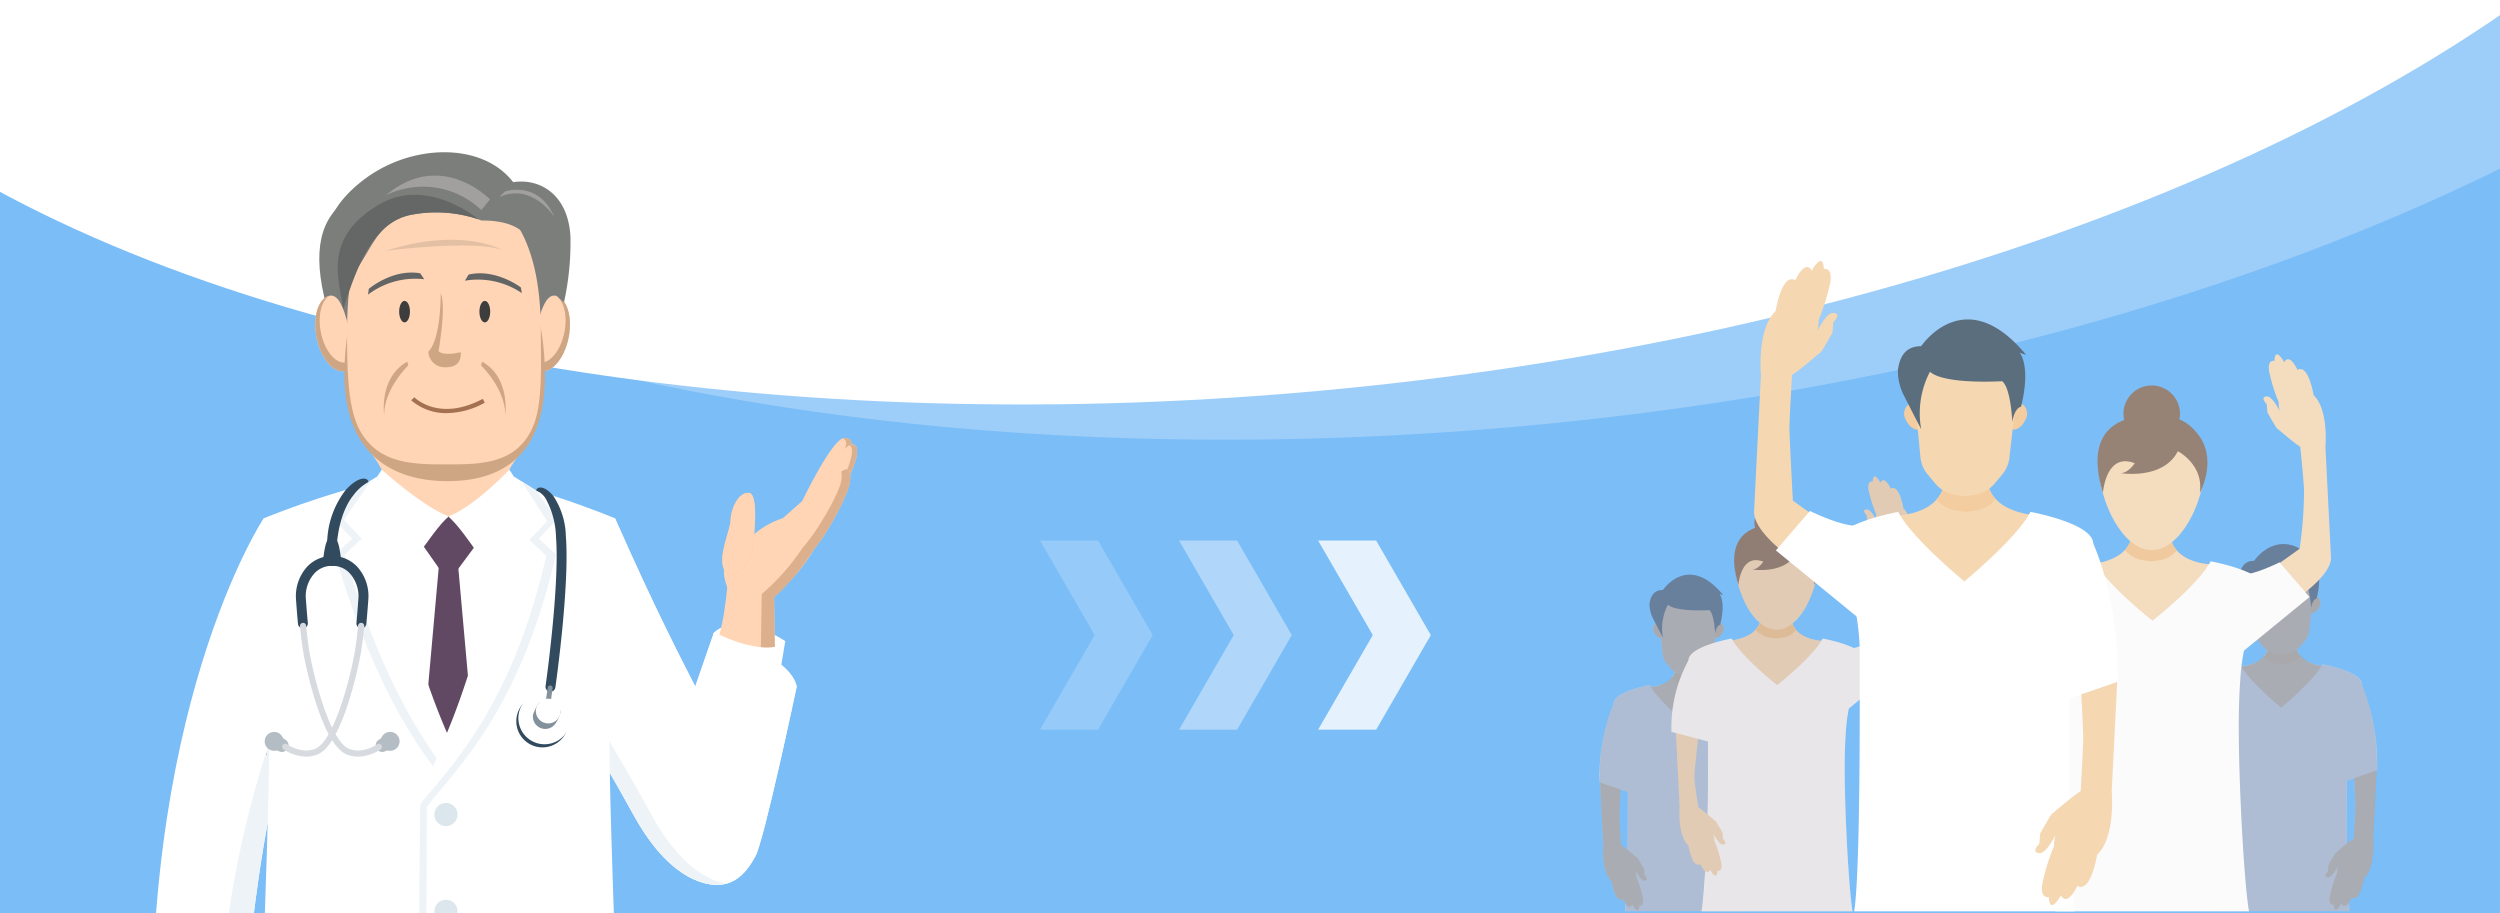 <svg xmlns="http://www.w3.org/2000/svg" width="375" height="137"><rect width="100%" height="100%" fill="#333333" stroke="none"/><defs><clipPath id="a"><path data-name="長方形 958" transform="translate(0 1276)" fill="#fff" d="M0 0h375v137H0z"/></clipPath><clipPath id="b"><path data-name="長方形 20" fill="none" d="M0 0h16.912v28.365H0z"/></clipPath><clipPath id="c"><path data-name="長方形 878" transform="translate(22 9)" d="M0 0h126.711v100.011H0z"/></clipPath><clipPath id="d"><path data-name="長方形 880" transform="rotate(180 289.353 433.918)" opacity=".5" d="M0 0h107.697v115.631H0z"/></clipPath><clipPath id="e"><path data-name="長方形 879" d="M0 0h140.211v226.771H0z"/></clipPath></defs><g data-name="グループ 4163"><g data-name="マスクグループ 66" clip-path="url(#a)" transform="translate(0 -1276)"><g data-name="グループ 4162"><path data-name="前面オブジェクトで型抜き 6" d="M0 1253h375v160H0z" fill="#7bbdf7"/><g data-name="グループ 3862"><g transform="translate(176.859 1357.084)" opacity=".4" clip-path="url(#b)"><path data-name="長方形 19" fill="none" d="M0 0h16.912v28.365H0z"/><g data-name="グループ 34"><path data-name="パス 52" d="M0 28.366l8.2-14.183L0 0h8.708l8.2 14.183-8.2 14.183z" fill="#fff"/></g></g><g transform="translate(156 1357.084)" opacity=".2" clip-path="url(#b)"><path data-name="長方形 21" fill="none" d="M0 0h16.912v28.365H0z"/><g data-name="グループ 35"><path data-name="パス 53" d="M0 28.366l8.2-14.183L0 0h8.708l8.2 14.183-8.2 14.183z" fill="#fff"/></g></g><g transform="translate(197.717 1357.084)" opacity=".8" clip-path="url(#b)"><path data-name="長方形 23" fill="none" d="M0 0h16.912v28.365H0z"/><g data-name="グループ 36"><path data-name="パス 54" d="M0 28.366l8.2-14.183L0 0h8.708l8.2 14.183-8.2 14.183z" fill="#fff"/></g></g></g><g data-name="グループ 4161" transform="rotate(-5.13 200.01 1225.53)" fill="#fff"><ellipse data-name="楕円形 183" cx="239.5" cy="115" rx="239.5" ry="115" transform="translate(-22 1112)" opacity=".25"/><ellipse data-name="楕円形 184" cx="239.5" cy="115" rx="239.5" ry="115" transform="translate(-52 1104)"/></g><g data-name="グループ 3882" transform="translate(215.14 1303.692)" clip-path="url(#c)"><g data-name="グループ 3881"><g data-name="グループ 3880"><g data-name="グループ 3866" opacity=".7" style="mix-blend-mode:multiply;isolation:isolate"><g data-name="グループ 3865"><path data-name="パス 3678" d="M44.844 78.188L38.2 83.639l-6.644-5.451.5-2.818s4.68.077 4.325-4.011h3.634c-.633 3.857 4.325 4.011 4.325 4.011z" fill="#f5d7b2"/><path data-name="パス 3679" d="M47.637 109.898H28.444c.519-1.754.581-12.4.581-18.673v-4.51a24.535 24.535 0 00-2.088-8.835c-.175-1.815 5.395-2.818 5.395-2.818 1.162 2.258 5.683 5.976 5.683 5.976s4.526-3.718 5.683-5.976c0 0 5.57 1 5.395 2.818a25.2 25.2 0 00-2.032 8.835v4.51c-.062 6.206-.005 16.857.576 18.673z" fill="#fff"/><path data-name="パス 3680" d="M47.801 88.211l.134.046s.3 5.477.3 6.217-.221 4.587-.221 4.587c-.442.221-2.515 2-2.515 2-.072.072-.962 1.63-.962 1.63l-.072.89c-.813.89.072.813.072.813.473-.051 1.018-.993 1.3-1.543a4.256 4.256 0 00-.113.946 17.752 17.752 0 00-.89 2.736c-.519 1.851.442 1.63.442 1.63.072 1.63 1.034-.149 1.034-.149.591 1.034 1.4-.813 1.4-.813 1.183.669 1.7-2.664 1.7-2.664 1.63-1.553 1.26-5.477 1.26-5.477l.545-10.851z" fill="#f5d7b2"/><path data-name="パス 3681" d="M51.221 89.651l-4.562 1.574v-4.539a22.453 22.453 0 012.417-8.928 29 29 0 012.145 11.893z" fill="#fff"/><path data-name="パス 3682" d="M28.213 88.211l-.134.046s-.3 5.477-.3 6.217.221 4.587.221 4.587c.442.221 2.515 2 2.515 2 .072.072.962 1.63.962 1.63l.072.89c.813.89-.072.813-.072.813-.473-.051-1.018-.993-1.3-1.543a4.261 4.261 0 01.113.946 17.733 17.733 0 01.89 2.736c.52 1.851-.442 1.63-.442 1.63-.072 1.63-1.034-.149-1.034-.149-.591 1.034-1.4-.813-1.4-.813-1.183.669-1.7-2.664-1.7-2.664-1.63-1.553-1.26-5.477-1.26-5.477l-.546-10.849z" fill="#f5d7b2"/><path data-name="パス 3683" d="M24.799 89.651l4.562 1.574v-4.539a22.453 22.453 0 00-2.417-8.928 29 29 0 00-2.145 11.893z" fill="#fff"/><path data-name="パス 3684" d="M38.956 74.948a2.772 2.772 0 001.749-1 2.894 2.894 0 01-.684-2.6h-3.636a3.354 3.354 0 01-.766 2.648 2.831 2.831 0 001.7.946l.437.062a1.545 1.545 0 00.751 0z" fill="#f3cd9f"/><g data-name="グループ 3864"><g data-name="グループ 3863"><path data-name="パス 3685" d="M43.266 67.138c-.252.566-.751.941-1.126.813s-.566-.751-.314-1.378c.252-.566.751-.941 1.126-.813a1.022 1.022 0 01.314 1.378z" fill="#f3cd9f"/><path data-name="パス 3686" d="M32.984 67.138c.252.566.751.941 1.126.813s.565-.751.314-1.378c-.252-.566-.751-.941-1.126-.813a1.021 1.021 0 00-.314 1.378z" fill="#f3cd9f"/><path data-name="パス 3687" d="M38.124 62.57H33.49l.751 7.771a2.666 2.666 0 00.627 1.5l.627.751a2.768 2.768 0 001.754 1l.437.062a1.547 1.547 0 00.751 0l.437-.062a2.768 2.768 0 001.754-1l.628-.751a2.682 2.682 0 00.627-1.5l.88-7.771z" fill="#f5d7b2"/></g><path data-name="パス 3688" d="M34.302 60.816s3.759-5.642 9.025.751l-.566-.19s1 1.065.123 4.639c0 0-.565.062-.751 1.317 0 0-.124-2.947-.879-3.507 0 0-4.953.314-6.2-.813a7.679 7.679 0 00-.751 4.952s-.941-1.815-1.44-2.818a4.641 4.641 0 01-.566-2.258c.127-.947.503-2.073 2.005-2.073z" fill="#5b6e7e"/></g></g><path data-name="パス 3689" d="M51.221 89.647c.005-.4 0-.792-.01-1.178l.015-.257h-.02a28.2 28.2 0 00-2.124-10.455c-.077-1.738-5.379-2.7-5.379-2.7-.036.072-.087.149-.129.221a4.772 4.772 0 01-3.1-1.62c-.026-.036-.046-.072-.072-.108a2.9 2.9 0 01-.206-.375c-.01-.021-.016-.046-.026-.067s-.01-.036-.016-.057a2.362 2.362 0 00.478-.458l.627-.751a2.684 2.684 0 00.627-1.5l.267-2.376c.375.108.864-.262 1.111-.818a1.014 1.014 0 00-.314-1.378h-.005c.766-3.363-.18-4.387-.18-4.387l.566.19c-5.261-6.392-9.026-.751-9.026-.751-1.5 0-1.882 1.126-2.006 2.067a4.655 4.655 0 00.566 2.258l.345.684a1.059 1.059 0 00-.221 1.322c.226.514.663.869 1.024.833l.231 2.366a2.667 2.667 0 00.627 1.5l.627.751a2.547 2.547 0 00.648.576.182.182 0 01-.021.057c-.01.026-.026.046-.036.067a3.614 3.614 0 01-.19.339c-.026.036-.046.072-.072.108a4.61 4.61 0 01-3.333 1.6c-.057-.1-.118-.2-.165-.288 0 0-5.312.962-5.384 2.705l-.005-.005a28.073 28.073 0 00-2.124 10.455h-.02l.015.257c-.01.386-.015.777-.01 1.178l.072.026.473 9.385s-.37 3.924 1.26 5.477c0 0 .519 3.332 1.7 2.664a3.955 3.955 0 00.4.689 12.1 12.1 0 01-.257 2.006h19.2a11 11 0 01-.288-2.052 4.315 4.315 0 00.365-.648c1.183.669 1.7-2.664 1.7-2.664 1.63-1.553 1.26-5.477 1.26-5.477l.473-9.386zm-23.214 9.411s-.221-3.847-.221-4.587c0-.4.087-2.18.165-3.734l1.075.37v.118c0 2.443-.01 5.554-.051 8.547a8.3 8.3 0 00-.968-.71zm20.226-4.587c0 .741-.221 4.587-.221 4.587a8.749 8.749 0 00-.946.694c-.036-2.993-.031-6.1-.01-8.527v-.139l1.013-.35c.077 1.558.164 3.337.164 3.739z" fill="#6a5a6b" opacity=".4"/></g><g data-name="グループ 3870" opacity=".7" style="mix-blend-mode:multiply;isolation:isolate"><g data-name="グループ 3869"><path data-name="パス 3690" d="M134.473 75.355l-7.238 5.938-7.238-5.938.543-3.07s5.1.084 4.712-4.37h3.961c-.689 4.2 4.711 4.37 4.711 4.37z" fill="#f5d7b2"/><path data-name="パス 3691" d="M137.515 109.898H116.61c.566-1.91.633-13.513.633-20.342v-4.913a26.733 26.733 0 00-2.274-9.625c-.191-1.978 5.877-3.07 5.877-3.07 1.266 2.459 6.19 6.51 6.19 6.51s4.93-4.05 6.19-6.51c0 0 6.067 1.092 5.877 3.07a27.454 27.454 0 00-2.213 9.625v4.913c-.069 6.757-.007 18.363.625 20.342z" fill="#fff"/><path data-name="パス 3692" d="M137.694 86.273l.146.05s.325 5.966.325 6.773-.241 5-.241 5c-.482.241-2.739 2.179-2.739 2.179-.079.078-1.048 1.776-1.048 1.776l-.078.969c-.885.969.078.885.078.885.516-.056 1.109-1.081 1.412-1.681a4.638 4.638 0 00-.123 1.031 19.345 19.345 0 00-.969 2.98c-.566 2.017.482 1.776.482 1.776.079 1.776 1.126-.162 1.126-.162.644 1.126 1.529-.885 1.529-.885 1.289.728 1.854-2.9 1.854-2.9 1.776-1.692 1.373-5.966 1.373-5.966l.591-11.825z" fill="#f5d7b2"/><path data-name="パス 3693" d="M141.42 87.842l-4.969 1.714v-4.942a24.461 24.461 0 012.633-9.725 31.59 31.59 0 012.336 12.953z" fill="#fff"/><path data-name="パス 3694" d="M116.356 86.273l-.146.05s-.325 5.966-.325 6.773.241 5 .241 5c.482.241 2.739 2.179 2.739 2.179.079.078 1.048 1.776 1.048 1.776l.078.969c.885.969-.078.885-.078.885-.515-.056-1.109-1.081-1.412-1.681a4.647 4.647 0 01.123 1.031 19.318 19.318 0 01.969 2.98c.566 2.017-.482 1.776-.482 1.776-.079 1.776-1.126-.162-1.126-.162-.644 1.126-1.529-.885-1.529-.885-1.289.728-1.854-2.9-1.854-2.9-1.776-1.692-1.373-5.966-1.373-5.966l-.593-11.825z" fill="#f5d7b2"/><path data-name="パス 3695" d="M112.637 87.842l4.969 1.714v-4.942a24.461 24.461 0 00-2.633-9.725 31.589 31.589 0 00-2.336 12.953z" fill="#fff"/><path data-name="パス 3696" d="M128.059 71.825a3.02 3.02 0 001.9-1.087 3.152 3.152 0 01-.745-2.829h-3.961a3.653 3.653 0 01-.835 2.885 3.083 3.083 0 001.854 1.031l.476.067a1.684 1.684 0 00.818 0z" fill="#f3cd9f"/><g data-name="グループ 3868"><g data-name="グループ 3867"><path data-name="パス 3697" d="M132.754 63.322c-.275.616-.818 1.025-1.227.885s-.616-.818-.342-1.5c.274-.616.818-1.025 1.227-.885a1.113 1.113 0 01.342 1.5z" fill="#f3cd9f"/><path data-name="パス 3698" d="M121.554 63.322c.275.616.818 1.025 1.227.885s.616-.818.342-1.5c-.274-.616-.818-1.025-1.227-.885a1.113 1.113 0 00-.342 1.5z" fill="#f3cd9f"/><path data-name="パス 3699" d="M127.152 58.341h-5.048l.818 8.465a2.9 2.9 0 00.684 1.636l.683.818a3.016 3.016 0 001.911 1.092l.476.067a1.684 1.684 0 00.818 0l.476-.067a3.016 3.016 0 001.91-1.092l.683-.818a2.922 2.922 0 00.683-1.636l.958-8.465z" fill="#f5d7b2"/></g><path data-name="パス 3700" d="M122.989 56.43s4.1-6.146 9.832.818l-.616-.207s1.092 1.16.134 5.053c0 0-.616.067-.818 1.434 0 0-.135-3.21-.958-3.821 0 0-5.4.342-6.756-.885a8.364 8.364 0 00-.818 5.395s-1.025-1.978-1.569-3.07a5.055 5.055 0 01-.616-2.459c.14-1.031.549-2.258 2.185-2.258z" fill="#5b6e7e"/></g></g><path data-name="パス 3701" d="M141.419 87.842c.006-.437 0-.863-.011-1.283l.017-.28h-.022a30.724 30.724 0 00-2.314-11.389c-.084-1.894-5.86-2.941-5.86-2.941-.039.078-.1.162-.14.241a5.2 5.2 0 01-3.372-1.765c-.028-.039-.051-.078-.078-.118a3.16 3.16 0 01-.224-.409c-.011-.022-.017-.05-.028-.073s-.011-.039-.017-.062a2.581 2.581 0 00.521-.5l.683-.818a2.924 2.924 0 00.684-1.636l.291-2.588c.409.118.941-.286 1.21-.891a1.1 1.1 0 00-.342-1.5h-.006c.835-3.664-.2-4.779-.2-4.779l.616.207c-5.731-6.964-9.832-.818-9.832-.818-1.636 0-2.051 1.227-2.185 2.252a5.072 5.072 0 00.616 2.459c.112.218.241.476.375.745a1.154 1.154 0 00-.241 1.44c.246.56.723.947 1.115.908l.252 2.577a2.908 2.908 0 00.684 1.636l.683.818a2.776 2.776 0 00.706.627.2.2 0 01-.022.062c-.011.028-.028.05-.039.073a3.949 3.949 0 01-.207.37c-.028.039-.05.078-.078.118a5.022 5.022 0 01-3.63 1.742c-.062-.106-.129-.213-.179-.314 0 0-5.787 1.048-5.866 2.947l-.006-.006a30.588 30.588 0 00-2.314 11.389h-.022l.017.28c-.011.42-.017.846-.011 1.283l.078.028.515 10.224s-.4 4.275 1.373 5.966c0 0 .566 3.63 1.854 2.9a4.3 4.3 0 00.437.751 13.208 13.208 0 01-.28 2.185h20.913a11.985 11.985 0 01-.314-2.235 4.719 4.719 0 00.4-.706c1.288.728 1.854-2.9 1.854-2.9 1.776-1.692 1.373-5.966 1.373-5.966l.515-10.224zm-25.288 10.252s-.241-4.19-.241-5c0-.437.1-2.375.179-4.067l1.171.4v.13c0 2.661-.011 6.05-.056 9.311a9.054 9.054 0 00-1.053-.774zm22.034-5c0 .807-.241 5-.241 5a9.51 9.51 0 00-1.031.756c-.039-3.26-.034-6.644-.011-9.288v-.151l1.1-.381c.087 1.691.183 3.627.183 4.066z" fill="#6a5a6b" opacity=".4"/></g><g data-name="グループ 3873"><g data-name="グループ 3872"><path data-name="パス 3703" d="M97.26 61.293l10.18 8.353 10.18-8.353-.77-4.323s-7.167.118-6.627-6.144h-5.57c.967 5.908-6.627 6.144-6.627 6.144z" fill="#f7dfc1"/><path data-name="パス 3704" d="M120.15 67.627s14.362-7.077 14.362-11.636l-.838-16.667s.523-5.554-1.782-7.757c0 0-.736-4.716-2.411-3.772 0 0-1.153-2.619-1.99-1.152 0 0-1.36-2.518-1.467-.208 0 0-1.36-.315-.63 2.3a24.7 24.7 0 001.259 3.879s0 1.467.422 1.889c0 0-1.152-2.619-2.1-2.726 0 0-1.259-.107-.107 1.152l.107 1.259s1.259 2.2 1.36 2.3c0 0 2.934 2.518 3.564 2.833 0 0 .444 4.227.562 6.414a59.069 59.069 0 01-.663 8.887s-3.316 2.417-5.829 4.092l-5.278 3.035z" fill="#f7dfc1"/><path data-name="パス 3705" d="M92.982 109.898h29.421c-.8-2.687-1.731-19.072-1.731-28.679 0-4.132.225-6.847.225-6.847a32 32 0 013.817-13.547c.264-2.783-8.263-4.323-8.263-4.323-1.776 3.457-8.713 8.915-8.713 8.915s-6.931-5.458-8.713-8.915c0 0-8.533 1.535-8.263 4.323a35.311 35.311 0 013.721 13.873v6.925c.094 9.512-.612 25.493-1.501 28.275z" fill="#fff"/><path data-name="パス 3706" d="M131.285 61.86l-12.406 10.146 1.136-13.474s1.45.686 6.784-1.866z" fill="#fff"/><path data-name="パス 3707" d="M106.288 56.335a4.267 4.267 0 01-2.681-1.529 4.457 4.457 0 001.051-3.98h5.57a5.124 5.124 0 001.169 4.058 4.321 4.321 0 01-2.614 1.445l-.674.1a2.352 2.352 0 01-1.152 0z" fill="#f3cd9f"/><g data-name="グループ 3871"><path data-name="パス 3708" d="M99.672 42.001c0 5.514 3.6 12.827 7.948 12.827s7.948-7.313 7.948-12.827-3.6-7.206-7.948-7.206-7.948 1.698-7.948 7.206z" fill="#f7dfc1"/><path data-name="パス 3709" d="M107.62 30.129a4.238 4.238 0 104.238 4.238 4.238 4.238 0 00-4.238-4.238z" fill="#988575"/><path data-name="パス 3710" d="M110.161 34.795c-4.131-.528-13.463-.422-9.859 11.45 0 0 .421-6.15 4.772-4.452 0 0-.956 1.484-2.119 1.484 0 0 6.357 1.062 8.583-3.288 0 0 3.923 2.012 3.288 6.256 0 0 2.968-5.3-.635-9.224a6.193 6.193 0 00-4.03-2.226z" fill="#988575"/></g></g><path data-name="パス 3711" d="M134.511 55.991l-.837-16.667s.523-5.554-1.782-7.757c0 0-.737-4.716-2.412-3.772 0 0-1.152-2.619-1.99-1.152 0 0-1.36-2.518-1.467-.208 0 0-1.36-.315-.629 2.3a24.7 24.7 0 001.259 3.879 6.033 6.033 0 00.163 1.355c-.394-.77-1.169-2.119-1.838-2.192 0 0-1.259-.107-.107 1.152l.107 1.259s1.259 2.2 1.36 2.3c0 0 2.934 2.518 3.564 2.833 0 0 .444 4.227.562 6.414a59.09 59.09 0 01-.663 8.887s-1.327.967-2.94 2.1l-.056-.062a23.691 23.691 0 01-4.362 1.675 27.3 27.3 0 00-5.992-1.838 6.824 6.824 0 01-.247.438 7.441 7.441 0 01-4.8-2.057 4.383 4.383 0 01-.287-.354 4.62 4.62 0 01-.495-.866c2.085-1.647 3.738-4.812 4.5-8.021.646-1.5 1.95-5.492-.922-8.623a6.967 6.967 0 00-2.417-1.8 4.239 4.239 0 10-8.393-.849 4.349 4.349 0 00.107.944c-2.906 1.107-5.059 3.839-3.429 10.051.708 3.2 2.316 6.4 4.368 8.139-.017.039-.028.084-.045.124-.062.141-.135.275-.208.41l-.034.056a4.752 4.752 0 01-.219.332c-.011.017-.022.028-.034.045a4.032 4.032 0 01-.281.337 7.865 7.865 0 01-4.4 2.035c-.068-.112-.129-.23-.186-.337 0 0-8.533 1.535-8.263 4.323a35.312 35.312 0 013.721 13.873v6.925c.09 9.505-.613 25.486-1.5 28.274h29.421c-.8-2.687-1.731-19.072-1.731-28.679 0-4.132.225-6.847.225-6.847a27.623 27.623 0 01.539-4.452l9.854-8.066-.624-.719c2.182-1.753 3.84-3.591 3.84-5.142z" fill="#6a5a6b" opacity=".02"/></g><g data-name="グループ 3876"><g data-name="グループ 3875"><path data-name="パス 3712" d="M43.24 71.837l7.971 6.542 7.971-6.542-.6-3.384s-5.616.093-5.189-4.814h-4.361c.756 4.628-5.189 4.814-5.189 4.814z" fill="#f7dfc1"/><path data-name="パス 3713" d="M61.166 76.8s11.247-5.539 11.247-9.113l-.658-13.052s.411-4.351-1.394-6.074c0 0-.576-3.692-1.887-2.957 0 0-.905-2.052-1.558-.905 0 0-1.07-1.97-1.147-.165 0 0-1.07-.247-.494 1.805a19.377 19.377 0 00.987 3.039s0 1.147.329 1.476c0 0-.905-2.052-1.64-2.134 0 0-.988-.082-.082.905l.082.987s.987 1.723 1.07 1.805c0 0 2.3 1.97 2.793 2.217 0 0 .349 3.307.437 5.024a46.806 46.806 0 01-.52 6.963s-2.6 1.893-4.567 3.2l-4.135 2.376z" fill="#f7dfc1"/><path data-name="パス 3714" d="M39.887 109.898h23.034c-.627-2.1-1.358-14.935-1.358-22.458 0-3.235.175-5.359.175-5.359a25.1 25.1 0 012.993-10.609c.211-2.181-6.475-3.384-6.475-3.384-1.394 2.705-6.819 6.979-6.819 6.979s-5.431-4.274-6.82-6.979c0 0-6.68 1.2-6.475 3.384a27.706 27.706 0 012.916 10.867v5.426c.073 7.441-.477 19.953-1.171 22.133z" fill="#fff"/><path data-name="パス 3715" d="M39.815 82.082c-.087.031-.139.046-.139.046s-.674 5.945-.674 6.716.6 4.577.6 4.577c.463.231 2.628 2.088 2.628 2.088.077.077 1.008 1.7 1.008 1.7l.077.926c.849.926-.077.849-.077.849-.494-.057-1.065-1.039-1.352-1.61a4.854 4.854 0 01.118.993 18.158 18.158 0 01.926 2.865c.54 1.934-.463 1.7-.463 1.7-.077 1.7-1.085-.154-1.085-.154-.617 1.085-1.471-.849-1.471-.849-1.239.694-1.78-2.782-1.78-2.782-1.7-1.625-1.316-5.724-1.316-5.724l-.571-11.34h3.574z" fill="#f7dfc1"/><path data-name="パス 3716" d="M35.588 82.097l5.477 1.43v-4.114a16.909 16.909 0 00-2.906-8.09 20.94 20.94 0 00-2.571 10.774z" fill="#fff"/><path data-name="パス 3717" d="M69.885 72.28l-9.715 7.945.89-10.553s1.137.535 5.312-1.461z" fill="#fff"/><path data-name="パス 3718" d="M50.306 67.955a3.339 3.339 0 01-2.1-1.2 3.487 3.487 0 00.823-3.116h4.361a4.011 4.011 0 00.915 3.178 3.364 3.364 0 01-2.047 1.131l-.524.077a1.78 1.78 0 01-.9 0z" fill="#f3cd9f"/><g data-name="グループ 3874"><path data-name="パス 3719" d="M45.123 56.733c0 4.315 2.823 10.044 6.223 10.044s6.223-5.729 6.223-10.044-2.823-5.647-6.223-5.647-6.223 1.327-6.223 5.647z" fill="#f7dfc1"/><path data-name="パス 3720" d="M51.35 47.435a3.322 3.322 0 103.322 3.322 3.321 3.321 0 00-3.322-3.322z" fill="#988575"/><path data-name="パス 3721" d="M53.341 51.087c-3.235-.417-10.543-.334-7.719 8.964 0 0 .334-4.814 3.734-3.487 0 0-.745 1.162-1.661 1.162 0 0 4.978.828 6.721-2.571a4.924 4.924 0 012.571 4.9s2.325-4.15-.5-7.22a4.809 4.809 0 00-3.146-1.748z" fill="#988575"/></g></g><path data-name="パス 3722" d="M72.41 67.684l-.658-13.052s.412-4.351-1.394-6.074c0 0-.576-3.692-1.887-2.957 0 0-.905-2.052-1.558-.905 0 0-1.065-1.97-1.147-.165 0 0-1.07-.247-.494 1.805a19.379 19.379 0 00.987 3.039 4.684 4.684 0 00.129 1.059c-.309-.607-.915-1.656-1.44-1.718 0 0-.987-.082-.082.905l.082.987s.987 1.723 1.07 1.805c0 0 2.3 1.97 2.792 2.217 0 0 .35 3.307.437 5.024a46.777 46.777 0 01-.519 6.963s-1.039.756-2.3 1.646l-.041-.051a19.065 19.065 0 01-3.415 1.311 21.439 21.439 0 00-4.7-1.44 3.497 3.497 0 01-.2.345 5.823 5.823 0 01-3.759-1.61 3.956 3.956 0 01-.226-.278 3.635 3.635 0 01-.386-.679 11.729 11.729 0 003.523-6.284c.5-1.167 1.527-4.3-.725-6.747a5.329 5.329 0 00-1.892-1.409 3.554 3.554 0 00.067-.663 3.322 3.322 0 10-6.644 0 3.17 3.17 0 00.088.741c-2.278.864-3.96 3-2.685 7.868a12.145 12.145 0 003.42 6.372.781.781 0 01-.036.1v.005a3.076 3.076 0 01-.159.319c-.01.015-.015.031-.026.046a4.147 4.147 0 01-.175.257c-.01.01-.016.026-.026.036a3.59 3.59 0 01-.221.262 6.183 6.183 0 01-3.44 1.594 4.98 4.98 0 01-.144-.267s-6.418 1.157-6.475 3.255a21.008 21.008 0 00-2.561 10.753l.663.175.56 11.15s-.386 4.1 1.317 5.724c0 0 .54 3.482 1.779 2.782a3.3 3.3 0 00.735 1.059 43.4 43.4 0 01-.756 6.912h23.034c-.627-2.1-1.358-14.935-1.358-22.458 0-3.235.175-5.359.175-5.359a21.219 21.219 0 01.422-3.487l7.719-6.315-.489-.566c1.718-1.375 3.019-2.815 3.019-4.032zM39.6 93.418s-.6-3.8-.6-4.577c0-.571.37-3.98.561-5.708l1.5.391v4.232c.02 1.98-.005 4.315-.067 6.722a13.329 13.329 0 00-1.395-1.057z" fill="#6a5a6b" opacity=".15"/></g><g data-name="グループ 3879"><path data-name="パス 3723" d="M91.428 54.552L79.84 64.061l-11.592-9.514.874-4.922s8.162.134 7.544-7h6.341c-1.1 6.732 7.544 7 7.544 7z" fill="#f5d7b2"/><path data-name="パス 3724" d="M65.666 63.414s-17.7-8.717-17.7-14.338L49 28.541s-.648-6.845 2.2-9.555c0 0 .905-5.811 2.972-4.649 0 0 1.419-3.23 2.453-1.419 0 0 1.677-3.1 1.81-.257 0 0 1.677-.386.777 2.844a30.681 30.681 0 01-1.548 4.778s0 1.81-.514 2.325c0 0 1.419-3.23 2.582-3.358 0 0 1.548-.129.129 1.419l-.129 1.548s-1.548 2.71-1.677 2.839c0 0-3.615 3.1-4.392 3.487 0 0-.386 6.716-.386 8.007s.514 10.851.514 10.851 4.083 2.972 7.184 5.04l6.505 3.744z" fill="#f5d7b2"/><path data-name="パス 3725" d="M96.307 109.898h-33.5c.91-3.06 1.013-21.651 1.013-32.59v-7.874a42.758 42.758 0 00-3.641-15.418c-.3-3.173 9.411-4.922 9.411-4.922 2.026 3.939 9.92 10.424 9.92 10.424s7.894-6.49 9.92-10.424c0 0 9.715 1.749 9.411 4.922a43.945 43.945 0 00-3.543 15.418v7.874c-.107 10.826-.004 29.417 1.009 32.59z" fill="#fff"/><path data-name="パス 3726" d="M96.595 72.048c.149.051.237.077.237.077s.514 9.555.514 10.851-.386 8.007-.386 8.007c-.777.386-4.392 3.487-4.392 3.487-.129.129-1.677 2.844-1.677 2.844l-.129 1.548c-1.419 1.548.129 1.419.129 1.419.823-.093 1.774-1.733 2.263-2.69a7.543 7.543 0 00-.2 1.656 30.086 30.086 0 00-1.548 4.778c-.905 3.23.776 2.844.776 2.844.129 2.839 1.81-.257 1.81-.257 1.034 1.81 2.453-1.419 2.453-1.419 2.067 1.162 2.972-4.649 2.972-4.649 2.839-2.71 2.2-9.555 2.2-9.555l.951-18.936h-5.976z" fill="#f5d7b2"/><path data-name="パス 3727" d="M102.56 74.558l-7.961 2.749v-7.92a39.139 39.139 0 014.222-15.582s3.857 7.989 3.739 20.753z" fill="#fff"/><path data-name="パス 3728" d="M51.241 54.871l14.122 11.556-1.291-15.346s-1.651.777-7.724-2.124z" fill="#fff"/><path data-name="パス 3729" d="M81.151 48.905a4.852 4.852 0 003.055-1.744 5.07 5.07 0 01-1.193-4.531h-6.341a5.843 5.843 0 01-1.332 4.623 4.912 4.912 0 002.973 1.646l.766.108a2.7 2.7 0 001.311 0z" fill="#f3cd9f"/><g data-name="グループ 3878"><g data-name="グループ 3877"><path data-name="パス 3730" d="M88.67 35.282c-.437.982-1.312 1.641-1.97 1.419s-.982-1.311-.545-2.407c.437-.982 1.311-1.641 1.97-1.419a1.773 1.773 0 01.545 2.407z" fill="#f3cd9f"/><path data-name="パス 3731" d="M70.738 35.282c.437.982 1.312 1.641 1.97 1.419s.982-1.311.545-2.407c-.437-.982-1.311-1.641-1.97-1.419a1.773 1.773 0 00-.545 2.407z" fill="#f3cd9f"/><path data-name="パス 3732" d="M79.707 27.301h-8.095l1.311 13.561a4.668 4.668 0 001.1 2.623l1.1 1.311a4.858 4.858 0 003.06 1.749l.766.108a2.694 2.694 0 001.311 0l.766-.108a4.868 4.868 0 003.06-1.749l1.1-1.311a4.7 4.7 0 001.1-2.623l1.532-13.561z" fill="#f5d7b2"/></g><path data-name="パス 3733" d="M73.036 24.236s6.562-9.843 15.747 1.311l-.982-.329s1.749 1.862.221 8.095c0 0-.982.108-1.311 2.3 0 0-.221-5.138-1.533-6.125 0 0-8.64.545-10.825-1.419a13.433 13.433 0 00-1.311 8.64s-1.641-3.173-2.515-4.922a8.066 8.066 0 01-.982-3.939c.21-1.642.859-3.612 3.491-3.612z" fill="#5b6e7e"/></g></g></g></g></g><g data-name="マスクグループ 63" transform="translate(-448.652 545.564)" clip-path="url(#d)"><g data-name="グループ 3947" transform="translate(453.206 739.439)" clip-path="url(#e)"><g data-name="グループ 3946"><g data-name="グループ 3945"><g data-name="グループ 3902"><g data-name="グループ 3897"><g data-name="グループ 3896"><g data-name="グループ 3895"><g data-name="グループ 3894"><g data-name="グループ 3887"><g data-name="グループ 3884"><g data-name="グループ 3883" fill="#eef4f7"><path data-name="パス 3734" d="M79.437 94.197l8.265-25.459c12.095 27.416 15.809 30.2 18.431 40.448 0 0 1.973 13.281-1.84 14.2s-9.074-1.447-13.941-10.388-10.915-18.801-10.915-18.801z"/><path data-name="パス 3735" d="M102.529 85.899s11.38 3.209 12.427 8.071c0 0-4.883 23.109-6.2 25.476s-3.753 6.114-9.634 3.254-4.434-14.168-4.434-14.168z"/></g></g><g data-name="グループ 3886"><g data-name="グループ 3885" fill="#fff"><path data-name="パス 3736" d="M79.437 94.197l8.265-25.459c12.095 27.416 15.809 30.2 18.431 40.448 0 0 1.973 13.281-1.84 14.2s-9.074-1.447-13.941-10.388-10.915-18.801-10.915-18.801z"/><path data-name="パス 3737" d="M102.529 85.899s11.38 3.209 12.427 8.071c0 0-4.883 23.109-6.2 25.476s-3.753 6.114-9.634 3.254-4.434-14.168-4.434-14.168z"/></g></g></g><g data-name="グループ 3893"><path data-name="パス 3738" d="M113.239 87.164l-1.225 7.311s-6.186-.388-8.248-3a6.713 6.713 0 01-1.236-5.576s3.154-3.546 10.709 1.265z" fill="#fff"/><g data-name="グループ 3892"><path data-name="パス 3739" d="M122.922 58.362s.876-1.7-.876-1.652-6.275 9.44-6.275 9.44l-4.041 3.6 3.553.826c.001-.003 5.938-5.939 7.639-12.214z" fill="#ffd5b5"/><path data-name="パス 3740" d="M122.152 58.362s.671-1.3-.333-1.6a.644.644 0 01.233-.055c1.751-.05.876 1.652.876 1.652-1.7 6.275-7.638 12.211-7.638 12.211l-.627-.144c.865-.906 5.937-6.333 7.489-12.064z" fill="#dcb08c"/><g data-name="グループ 3888"><path data-name="パス 3741" d="M103.35 86.207c1.17-4.019 1.508-11.308 1.508-11.308l6.646 1.663.161 11.463c-1.691.253-4.363.026-8.315-1.818z" fill="#ffd5b5"/></g><g data-name="グループ 3889"><path data-name="パス 3742" d="M122.873 62.397s1.973-4 .732-4.667c-.615-.333-1.956.554-2.977 3.276-2.783 3.442-6.508 8.3-6.508 8.3s2.91 1.452 3.836.6 4.917-7.509 4.917-7.509z" fill="#ffd5b5"/><path data-name="パス 3743" d="M117.185 69.913c.931-.848 4.917-7.516 4.917-7.516s1.9-3.852.787-4.623a.79.79 0 01.715-.044c1.242.671-.732 4.667-.732 4.667s-3.991 6.668-4.917 7.516a1.628 1.628 0 01-1.308.233 1.014 1.014 0 00.538-.233z" fill="#dcb08c"/><path data-name="パス 3744" d="M110.944 81.171s9.041-8.121 7.012-11.258-7.012-.737-9.041.926-6.275 3.137-4.429 8.121 6.458 2.211 6.458 2.211z" fill="#ffd5b5"/><path data-name="パス 3745" d="M108.359 73.051s1.1-7.938-.554-8.121-2.766 2.583-2.766 4.058-2.029 5.537-.926 7.566 4.431-1.658 4.246-3.503z" fill="#f9c385"/><path data-name="パス 3746" d="M108.359 73.051s1.1-7.938-.554-8.121-2.766 2.583-2.766 4.058-2.029 5.537-.926 7.566 4.431-1.658 4.246-3.503z" fill="#ffd5b5"/><path data-name="パス 3747" d="M115.284 74.564c1.369 1.979 7.416-8.908 7.655-11.291.183-1.846-.172-2.289-1.28-1.552s-8.032 10.443-6.375 12.843z" fill="#ffd5b5"/></g><g data-name="グループ 3891"><g data-name="グループ 3890"><path data-name="パス 3748" d="M109.575 88.067l.133-7.965a33.94 33.94 0 006.153-6.962c2.345-2.594 5.543-8.342 5.765-10.011a4.654 4.654 0 00.028-1.4c.005 0 .005-.006.011-.006 1.109-.737 1.463-.294 1.28 1.552-.166 1.674-3.187 7.516-5.449 10.183a33.975 33.975 0 01-5.931 7.151l.105 7.417a9.115 9.115 0 01-2.095.041z" fill="#dcb08c"/></g></g></g></g></g></g></g><path data-name="パス 3749" d="M84.325 97.972c.865 1.43 1.94 3.2 2.433 4.041 1.979 3.365 4.157 7.067 6.291 10.986 2.855 5.249 5.848 8.22 8.6 9.6.061.033.116.067.172.094.122.061.238.111.36.166h.005a9.946 9.946 0 002.107.7 7.337 7.337 0 01-4.806-.7h-.006c-.117-.055-.238-.105-.36-.166-.061-.028-.116-.067-.172-.094-2.755-1.386-5.742-4.351-8.6-9.6-.565-1.037-2.056-3.642-3.636-6.391-.77-1.336-1.563-2.711-2.284-3.958a7.608 7.608 0 00-.161-1.4q.027-1.731.057-3.278z" fill="#eef3f7"/></g><g data-name="グループ 3901"><g data-name="グループ 3899"><g data-name="グループ 3898" fill="#ffd5b5"><path data-name="パス 3750" d="M23.668 155.343l6.38-.71.638 9.989-6.436 1.807z"/><path data-name="パス 3751" d="M27.836 154.844l2.206-.211s1.07 3.9 1.835 7.6.848 3.6.493 4.013-4.024 2.91-4.024 2.91-2.81-.388-1.979-2.877a4.383 4.383 0 012.516-2.988s-1.02.072-1.291-3.83.244-4.617.244-4.617z"/><path data-name="パス 3752" d="M20.858 169.34s.249 1.674 1.807 1.569c0 0 .482 1.336 1.458 1.269 0 0 3.1 2.9 5.005 2.35 1.6-.46 2.882-2.96 2.882-2.96s-1.059-4.861-2.345-5.055c-2.084-.31-1.79 1.341-1.425 2.361a44.477 44.477 0 01-.837-2.489c-1.247-4 1.779-11.685 1.779-11.685l-7.029.432c-.004 0-5.181 10.826-1.295 14.208z"/></g><path data-name="パス 3753" d="M28.174 166.888c2.057-.416 1.912 4.806 1.912 4.806a7.629 7.629 0 01-2.372 2.744 2.468 2.468 0 001.419.083c1.6-.46 2.882-2.96 2.882-2.96a19.358 19.358 0 00-1.341-4.013 18.458 18.458 0 001.707-1.3c.355-.41.277-.316-.493-4.013s-1.835-7.6-1.835-7.6l-1.868.211c-3.83 5.427-2.406 14.074.15 14.307-.028-.094-.055-.188-.089-.288a2.387 2.387 0 01-.072-1.977zm-.854-.826a10.573 10.573 0 01.205-4.4c.831 2.622 2.151 2.5 1.835 2.866a18.7 18.7 0 01-2.039 1.534z" fill="#d8b89c"/></g><g data-name="グループ 3900"><path data-name="パス 3754" d="M30.919 156.168l-10.9 2.234-1.025-5.465 11.646-.815z" fill="#fff"/></g><path data-name="パス 3755" d="M34.998 68.744s-19.173 28.829-16.546 87.042l12.982-1.585s1.319-43.363 10.526-60.491z" fill="#fff"/><path data-name="パス 3756" d="M39.017 94.242s-11.59 24.351-11.031 60.341l.111.022 3.342-.41s1.031-33.962 7.655-53.651c-.1-2.145.083-4.251-.077-6.302z" fill="#eef3f7"/></g><path data-name="パス 3757" d="M34.998 68.744s17.56-7.245 27.543-6.8 25.16 6.8 25.16 6.8l-5.376 68.794H39.76z" fill="#fff"/></g><g data-name="グループ 3919"><g data-name="グループ 3918"><g data-name="グループ 3917"><g data-name="グループ 3906"><path data-name="パス 3758" d="M45.519 40.47l33.657-.848s4.146-22.045-13.891-22.045c-17.438 0-26.373 3.769-19.766 22.893z" fill="#7c7e7c"/><path data-name="パス 3759" d="M75.69 41.14c-.715 3.1-1.025 4.939.654 5.465s3.625-1.569 4.34-4.662-.066-6.031-1.746-6.557-2.533 2.656-3.248 5.754z" fill="#ffd5b5"/><path data-name="パス 3760" d="M47.991 41.14c.715 3.1 1.025 4.939-.654 5.465s-3.625-1.569-4.34-4.662.067-6.031 1.746-6.557 2.533 2.656 3.248 5.754z" fill="#ffd5b5"/><g data-name="グループ 3903" fill="#ffd5b5"><path data-name="パス 3761" d="M62.27 74.071c-14.645-.516-8.42-10-9.562-12.621a23.291 23.291 0 00-2.844-4.069h12.882z"/><path data-name="パス 3762" d="M62.27 74.071c14.645-.516 8.459-9.983 9.573-12.621a19.438 19.438 0 013.06-4.069h-13.1z"/></g><path data-name="パス 3763" d="M77.146 45.325c.693 12.594-5.028 17.843-14.556 17.843s-16.125-5.249-15.448-17.843c.754-13.991 6.99-20.8 15.332-20.8s13.953 7.774 14.672 20.8z" fill="#cfa684"/><path data-name="パス 3764" d="M76.144 45.314c1.513.471 3.259-1.408 3.9-4.2.593-2.577.039-5.022-1.242-5.754.044.011.083.011.127.022 1.68.521 2.461 3.459 1.746 6.557s-2.655 5.188-4.34 4.662c-1-.31-1.292-1.086-1.214-2.317a1.406 1.406 0 001.023 1.03z" fill="#cfa684"/><path data-name="パス 3765" d="M47.537 45.314c-1.513.471-3.259-1.408-3.9-4.2-.593-2.577-.039-5.022 1.242-5.754-.044.011-.083.011-.128.022-1.68.521-2.461 3.459-1.746 6.557s2.655 5.188 4.34 4.662c1-.31 1.292-1.086 1.214-2.317a1.4 1.4 0 01-1.022 1.03z" fill="#cfa684"/><g data-name="グループ 3905"><path data-name="パス 3766" d="M76.561 40.403c0 4.811.366 11.18-1.2 14.678-2.439 5.432-7.522 5.576-12.649 5.576s-10.438.05-13.287-5.105c-1.979-3.575-1.912-10.122-1.912-15.149 0-16.962 6.58-21.424 15.2-21.424s13.848 7.533 13.848 21.424z" fill="#ffd5b5"/><g data-name="グループ 3904"><path data-name="パス 3767" d="M67.692 24.073a19.858 19.858 0 00-10.909-.787c-5.56 1.375-5.543 6.2-9.778 10.438 0 0-7.644-7.727 3.076-15.82 7.9-5.97 20.055-5.6 23.635 2.611" fill="#7c7e7c"/><path data-name="パス 3768" d="M67.692 24.071c-1.38-6.923 12.616-9.445 13.32 2.361a41.7 41.7 0 01-.97 9.933 12.975 12.975 0 01-4.2-6.785c-.617-3.152-2.435-5.509-8.15-5.509z" fill="#7c7e7c"/><path data-name="パス 3769" d="M68.95 20.914s-7.325-7.616-15.615-.624a12.65 12.65 0 0114.3 2.212z" fill="#a1a09e"/><path data-name="パス 3770" d="M50.763 34.328s3.581-3.065 7.721-2.334l.6.892a11.714 11.714 0 00-8.437 2.309z" fill="#636464"/><path data-name="パス 3771" d="M56.939 37.742c0 .892-.36 1.613-.809 1.613s-.809-.726-.809-1.613.36-1.613.809-1.613.809.726.809 1.613z" fill="#3d3d3d"/><path data-name="パス 3772" d="M73.573 34.111s-3.736-2.871-7.838-1.929l-.554.92a11.731 11.731 0 018.547 1.868z" fill="#636464"/><path data-name="パス 3773" d="M67.359 37.742c0 .892.36 1.613.809 1.613s.809-.726.809-1.613-.36-1.613-.809-1.613-.809.726-.809 1.613z" fill="#3d3d3d"/><path data-name="パス 3774" d="M62.509 52.963a7.955 7.955 0 01-5.382-1.923l.46-.455c.15.155 3.8 3.7 10.277.238l.3.571a11.919 11.919 0 01-5.655 1.569z" fill="#a3714f"/><path data-name="パス 3775" d="M61.55 34.993s.083 6.818-1.857 8.752a2.471 2.471 0 002.666 2.339c2.583 0 2.178-2.262 2.178-2.262s-2.483.665-3.309-.161c-.005.007 1.209-6.733.322-8.668z" fill="#cfa684"/><path data-name="パス 3776" d="M56.7 45.801s-3.636 3.475-3.636 7.428c0 0-.809-5.571 3.47-7.993z" fill="#cfa684"/><path data-name="パス 3777" d="M67.597 45.801s3.636 3.475 3.636 7.428c0 0 .809-5.571-3.47-7.993z" fill="#cfa684"/><path data-name="パス 3778" d="M53.313 28.613s13.447-1.735 17.521-.078c0 .001-5.853-3.597-17.521.078z" fill="#e3c0a3"/><path data-name="パス 3779" d="M52.421 21.617c-8.758 5.055-6.031 11.513-5.488 15.77 2.245-7.1 4.662-12.815 9.85-14.1a19.672 19.672 0 0110.454.621c.002-.001-7.598-6.465-14.816-2.291z" fill="#656766"/><path data-name="パス 3780" d="M70.352 20.537l.809-.809s5-1.785 7.428 3.8c-.006-.003-3.265-5.169-8.237-2.991z" fill="#a1a09e"/></g></g></g><g data-name="グループ 3916"><g data-name="グループ 3915"><g data-name="グループ 3913"><g data-name="グループ 3912"><g data-name="グループ 3911"><g data-name="グループ 3907"><path data-name="パス 3781" d="M56.91 273.127a34.2 34.2 0 00-.255 4.124 5.964 5.964 0 01-3.886 3.232l-4.983-.987 2.627-4.872z" fill="#322b29"/><path data-name="パス 3782" d="M42.538 268.254a31 31 0 01-11.635 11.219c-2.345 1.353-3.315 4.069-.366 5.837 4.274 2.567 12.006-.066 15.875-2.816a87.875 87.875 0 017.619-5.253c3.126-1.813 4.5-5.5 0-9.994 0 .01-6.638 2.005-11.493 1.007z" fill="#3e3736"/><path data-name="パス 3783" d="M28.713 282.461s-.56-.172-.56 1.574.493 2.688 4.534 3.176c2.555.3 10.9-1.22 17.278-7.284 0 0-1.441-1.8-4.34.2-2.328 1.607-8.137 4.59-11.014 4.59-3.021 0-5.898-.372-5.898-2.256z" fill="#322b29"/></g><g data-name="グループ 3908"><path data-name="パス 3784" d="M66.372 273.127a34.166 34.166 0 01.255 4.124 5.964 5.964 0 003.891 3.232l4.983-.987-2.628-4.872z" fill="#322b29"/><path data-name="パス 3785" d="M80.745 268.254a31 31 0 0011.635 11.219c2.345 1.353 3.315 4.069.366 5.837-4.274 2.567-12.006-.066-15.875-2.816a87.854 87.854 0 00-7.626-5.253c-3.126-1.813-4.5-5.5 0-9.994 0 .01 6.638 2.005 11.5 1.007z" fill="#3e3736"/><path data-name="パス 3786" d="M94.569 282.461s.56-.172.56 1.574-.493 2.688-4.534 3.176c-2.555.3-10.9-1.22-17.278-7.284 0 0 1.441-1.8 4.34.2 2.328 1.607 8.137 4.59 11.014 4.59 3.021 0 5.898-.372 5.898-2.256z" fill="#322b29"/></g><g data-name="グループ 3909"><path data-name="パス 3787" d="M36.201 143.497s3.764 86.654 4.451 127.772c0 0 6.286 4.861 16.74-.449 2.128-33.136 1.38-80.95 9.728-106.958l-6.13-23.12z" fill="#5b6e7e"/></g><path data-name="パス 3788" d="M60.996 140.742l-24.794 2.755s.022.371.055 1.053l15.171-1.685 4.157 16.856c-8.154 26.163-4.956 79.8-6.857 112.839-.527.266-1.036.5-1.535.721a20.2 20.2 0 0010.21-2.467c2.129-33.136 1.38-80.95 9.728-106.958z" fill="#5b6e7e"/><g data-name="グループ 3910"><path data-name="パス 3789" d="M87.807 143.497s-3.764 86.654-4.451 127.772c0 0-6.291 4.861-16.746-.449-2.128-33.136-1.38-80.95-9.728-106.958l6.131-23.12z" fill="#5b6e7e"/></g><path data-name="パス 3790" d="M63.007 140.742l24.794 2.755s-.017.371-.056 1.053l-15.171-1.688-4.157 16.856c8.154 26.163 4.956 79.8 6.857 112.839.527.266 1.036.5 1.536.721a20.216 20.216 0 01-10.211-2.467c-2.128-33.136-1.38-80.95-9.728-106.958z" fill="#5b6e7e"/></g></g></g><path data-name="パス 3791" d="M36.179 165.282c.022-.172.044-.349.066-.538-.102.338-.121.527-.066.538z" fill="#586453"/><g data-name="グループ 3914"><path data-name="パス 3792" d="M35.353 104.136v.177c.044-.139.089-.272.133-.4z" fill="#586453"/></g></g></g></g></g></g><g data-name="グループ 3925"><path data-name="パス 3793" d="M72.519 62.469s-2.117 5.986-9.789 5.986a12.1 12.1 0 01-10.7-5.986l1.2 12.173 3.919 40.514h12.339l2.749-41.323z" fill="#fff"/><g data-name="グループ 3924"><g data-name="グループ 3923"><g data-name="グループ 3922"><g data-name="グループ 3921"><g data-name="グループ 3920"><path data-name="パス 3794" d="M62.725 78.278l-4.246-6.042 4.246-3.78 4.235 4.118z" fill="#624963"/><path data-name="パス 3795" d="M62.724 114.907l-4.628-3.359 3.276-36.723 1.352-6.369 1.347 6.369 3.276 36.723z" fill="#624963"/><path data-name="パス 3796" d="M72.519 62.469l-2.117 16.555s-5.216-8.387-7.677-10.565c4.008-1.552 9.124-7.012 9.124-7.012z" fill="#fff"/><path data-name="パス 3797" d="M52.032 62.469l3.01 16.551s5.216-8.387 7.677-10.565c-4.008-1.552-10.016-7.012-10.016-7.012z" fill="#fff"/></g></g></g></g></g></g><g data-name="グループ 3940"><g data-name="グループ 3935"><g data-name="グループ 3926"><path data-name="パス 3798" d="M38.362 70.939l-2.76 15.26c.277 14.556.494 14.556-.449 42.465-.377 11.081-1.624 55.225-2.572 74.459 10.609 4.024 21.618 4.024 30.293 4.024 2.239-19.844 2.267-96.582 2.267-96.582z" fill="#fff"/></g><g data-name="グループ 3928"><g data-name="グループ 3927"><path data-name="パス 3799" d="M52.342 135.876l-.637 7.289a1.693 1.693 0 01-1.181 1.38l-13.885 3.636a.738.738 0 01-.992-.815l.638-7.289z" fill="#f5f8fa"/></g><path data-name="パス 3800" d="M51.554 136.087L51 142.4a1.693 1.693 0 01-1.181 1.38l-13.885 3.636a1.05 1.05 0 01-.288.033.725.725 0 00.987.737l13.885-3.636a1.684 1.684 0 001.181-1.38l.637-7.289z" fill="#e3ecf1"/></g><g data-name="グループ 3929"><path data-name="パス 3801" d="M84.337 70.939l2.761 15.26c-.277 14.556-.494 14.556.449 42.465.371 11.081 1.624 55.225 2.572 74.459a87.653 87.653 0 01-30.293 5.465c-2.24-19.844-1.364-96.62-1.364-96.62z" fill="#fff"/></g><g data-name="グループ 3931"><g data-name="グループ 3930"><path data-name="パス 3802" d="M70.357 135.876l.638 7.289a1.693 1.693 0 001.181 1.38l13.885 3.636a.733.733 0 00.987-.815l-.637-7.289z" fill="#f5f8fa"/></g><path data-name="パス 3803" d="M71.144 136.087l.554 6.313a1.684 1.684 0 001.181 1.38l13.885 3.636a1.051 1.051 0 00.288.033.725.725 0 01-.987.737L72.18 144.55a1.684 1.684 0 01-1.18-1.38l-.638-7.289z" fill="#e3ecf1"/></g><g data-name="グループ 3932"><path data-name="パス 3804" d="M62.342 125.965a1.735 1.735 0 101.735 1.735 1.734 1.734 0 00-1.735-1.735z" fill="#dbe7ed"/></g><g data-name="グループ 3933"><path data-name="パス 3805" d="M62.342 111.447a1.735 1.735 0 101.735 1.735 1.734 1.734 0 00-1.735-1.735z" fill="#dbe7ed"/></g><g data-name="グループ 3934"><path data-name="パス 3806" d="M62.342 140.482a1.735 1.735 0 101.735 1.735 1.734 1.734 0 00-1.735-1.735z" fill="#dbe7ed"/></g></g><g data-name="グループ 3937"><g data-name="グループ 3936"><path data-name="パス 3807" d="M60.7 106.37a18.767 18.767 0 002.566-3.581l-.471-1.175c-7.505-16.917-10.764-39.15-10.764-39.15l-3.376 2.117-3.065 4.39 2.683 2.81-2.561 2.4C50.795 91.46 56.31 100.461 60.7 106.37z" fill="#fff"/></g><path data-name="パス 3808" d="M47.15 74.187l2.561-2.4-2.683-2.81 4.085-5.931-2.461 1.547-3.065 4.39 2.683 2.81-2.561 2.4c5.077 17.272 10.6 26.274 14.988 32.183.266-.3.521-.6.771-.915-4.271-5.925-9.492-14.866-14.318-31.274z" fill="#eef3f7"/></g><g data-name="グループ 3939"><g data-name="グループ 3938"><path data-name="パス 3809" d="M72.518 62.47s-3.259 23.259-10.765 40.176l-1.818 4.518a24.7 24.7 0 00-1.452 6.142c4.368-6.119 14.683-14.406 20.348-39.117l-2.561-2.4 2.683-2.81-3.065-4.39z" fill="#fff"/></g><path data-name="パス 3810" d="M78.954 68.972l-3.065-4.39-2.206-1.386 3.83 5.975-2.683 2.81 2.561 2.4c-5.033 21.934-13.725 30.925-18.669 36.95a10.285 10.285 0 00-.244 1.957c4.368-6.119 14.684-14.406 20.349-39.117l-2.561-2.4z" fill="#eef3f7"/><path data-name="パス 3811" d="M59.492 110.445l-.765.9a1.261 1.261 0 00-.26.621c0 .288-.006.36-.011 1.031-.094 9.2-.715 77.1 1.375 95.584.238 0 .482-.006.721-.006-1.663-22.632-1.081-84.054-1.081-96.122 0-.565.255-.743.543-1.131.348-.467.276-1.248-.522-.877z" fill="#eef3f7"/></g></g><g data-name="グループ 3944"><g data-name="グループ 3942"><path data-name="パス 3812" d="M36.738 103.605a.876.876 0 01.432.017l.216.111a1 1 0 00.9-1.768l-.216-.111a.811.811 0 01-.266-.338 1.416 1.416 0 10-1.064 2.09z" fill="#b4bdc4"/><g data-name="グループ 3941"><path data-name="パス 3813" d="M49.653 85.246a.342.342 0 01-.072-.006.741.741 0 01-.671-.809c.116-1.236.205-2.384.272-3.309l.022-.294a5.162 5.162 0 00-1.28-3.819 3.459 3.459 0 00-2.65-1.131 3.523 3.523 0 00-2.672 1.131 5.124 5.124 0 00-1.28 3.819l.028.333c.067.915.155 2.056.272 3.27a.743.743 0 01-1.48.139c-.117-1.231-.2-2.378-.272-3.3l-.022-.333a6.583 6.583 0 011.685-4.95 5.176 5.176 0 017.483.006 6.58 6.58 0 011.68 4.95l-.022.294c-.072.931-.155 2.09-.277 3.337a.753.753 0 01-.744.672z" fill="#324a5e"/></g><path data-name="パス 3814" d="M41.361 104.492a6.432 6.432 0 01-3.4-1.1.467.467 0 01-.105-.649.462.462 0 01.648-.105c.022.017 2.173 1.524 4.24.665 2.649-1.1 4.939-9.473 5.776-13.747.238-1.219.449-2.766.643-4.717a.462.462 0 01.92.089c-.194 1.984-.41 3.559-.654 4.806-.261 1.314-2.627 12.882-6.33 14.423a4.527 4.527 0 01-1.738.335z" fill="#d7dbdf"/><path data-name="パス 3815" d="M45.264 75.878a.743.743 0 01-.743-.743v-2.744a13.3 13.3 0 012.783-7.9c2.084-2.273 3.4-1.818 3.4-1.192a6.989 6.989 0 00-2.25 1.99c-2.173 2.672-2.45 7.051-2.45 7.1v2.744a.743.743 0 01-.74.745z" fill="#324a5e"/><path data-name="パス 3816" d="M45.891 75.806h-1.242a.732.732 0 01-.554-.249.769.769 0 01-.183-.582c.344-2.827.654-3.326 1.353-3.326s1 .488 1.341 3.226a.732.732 0 01-.715.931z" fill="#324a5e"/><path data-name="パス 3817" d="M53.789 103.605a.876.876 0 00-.432.017l-.216.111a1 1 0 01-.9-1.768l.216-.111a.811.811 0 00.266-.338 1.443 1.443 0 01.6-.582 1.418 1.418 0 11.465 2.672z" fill="#b4bdc4"/><path data-name="パス 3818" d="M49.16 104.492a4.5 4.5 0 01-1.729-.338c-3.7-1.541-6.07-13.109-6.33-14.423-.244-1.247-.46-2.821-.654-4.806a.461.461 0 01.416-.5.455.455 0 01.5.416c.194 1.957.4 3.5.643 4.717.837 4.274 3.126 12.644 5.776 13.747 2.068.859 4.218-.649 4.235-.665a.465.465 0 01.543.754 6.432 6.432 0 01-3.4 1.098z" fill="#d7dbdf"/></g><g data-name="グループ 3943"><path data-name="パス 3819" d="M80.678 99.864a3.923 3.923 0 11-3.178-4.546 3.923 3.923 0 013.178 4.546z" fill="#324a5e"/><path data-name="パス 3820" d="M78.012 94.753a.682.682 0 01-.105-.005.735.735 0 01-.626-.837c.022-.15 2.14-15.11 1.563-22.394a12.474 12.474 0 00-1.38-5.41 2.828 2.828 0 00-1.569-1.508c-.022-.549 1.1-.959 2.544.787a11.35 11.35 0 011.885 6.02c.588 7.45-1.486 22.1-1.574 22.721a.759.759 0 01-.738.626z" fill="#324a5e"/><path data-name="パス 3821" d="M80.989 99.393a3.923 3.923 0 11-3.182-4.545 3.922 3.922 0 013.182 4.545z" fill="#fff"/><path data-name="パス 3822" d="M77.491 97.935a.155.155 0 01-.05-.006.371.371 0 01-.316-.421l.477-3.37a.372.372 0 01.737.105l-.477 3.37a.375.375 0 01-.371.322z" fill="#83919d"/><path data-name="パス 3823" d="M79.5 97.979a5.179 5.179 0 01-.7 1.5 1.855 1.855 0 01-3.392-1.314 9.247 9.247 0 01.732-1.53c.394-.6.66-.105 1.419.028 1.002.174 2.094.304 1.941 1.316z" fill="#83919d"/><path data-name="パス 3824" d="M79.503 97.979a1.852 1.852 0 11-1.5-2.145 1.85 1.85 0 011.5 2.145z" fill="#fff"/></g></g></g></g></g></g></g></g></g></svg>